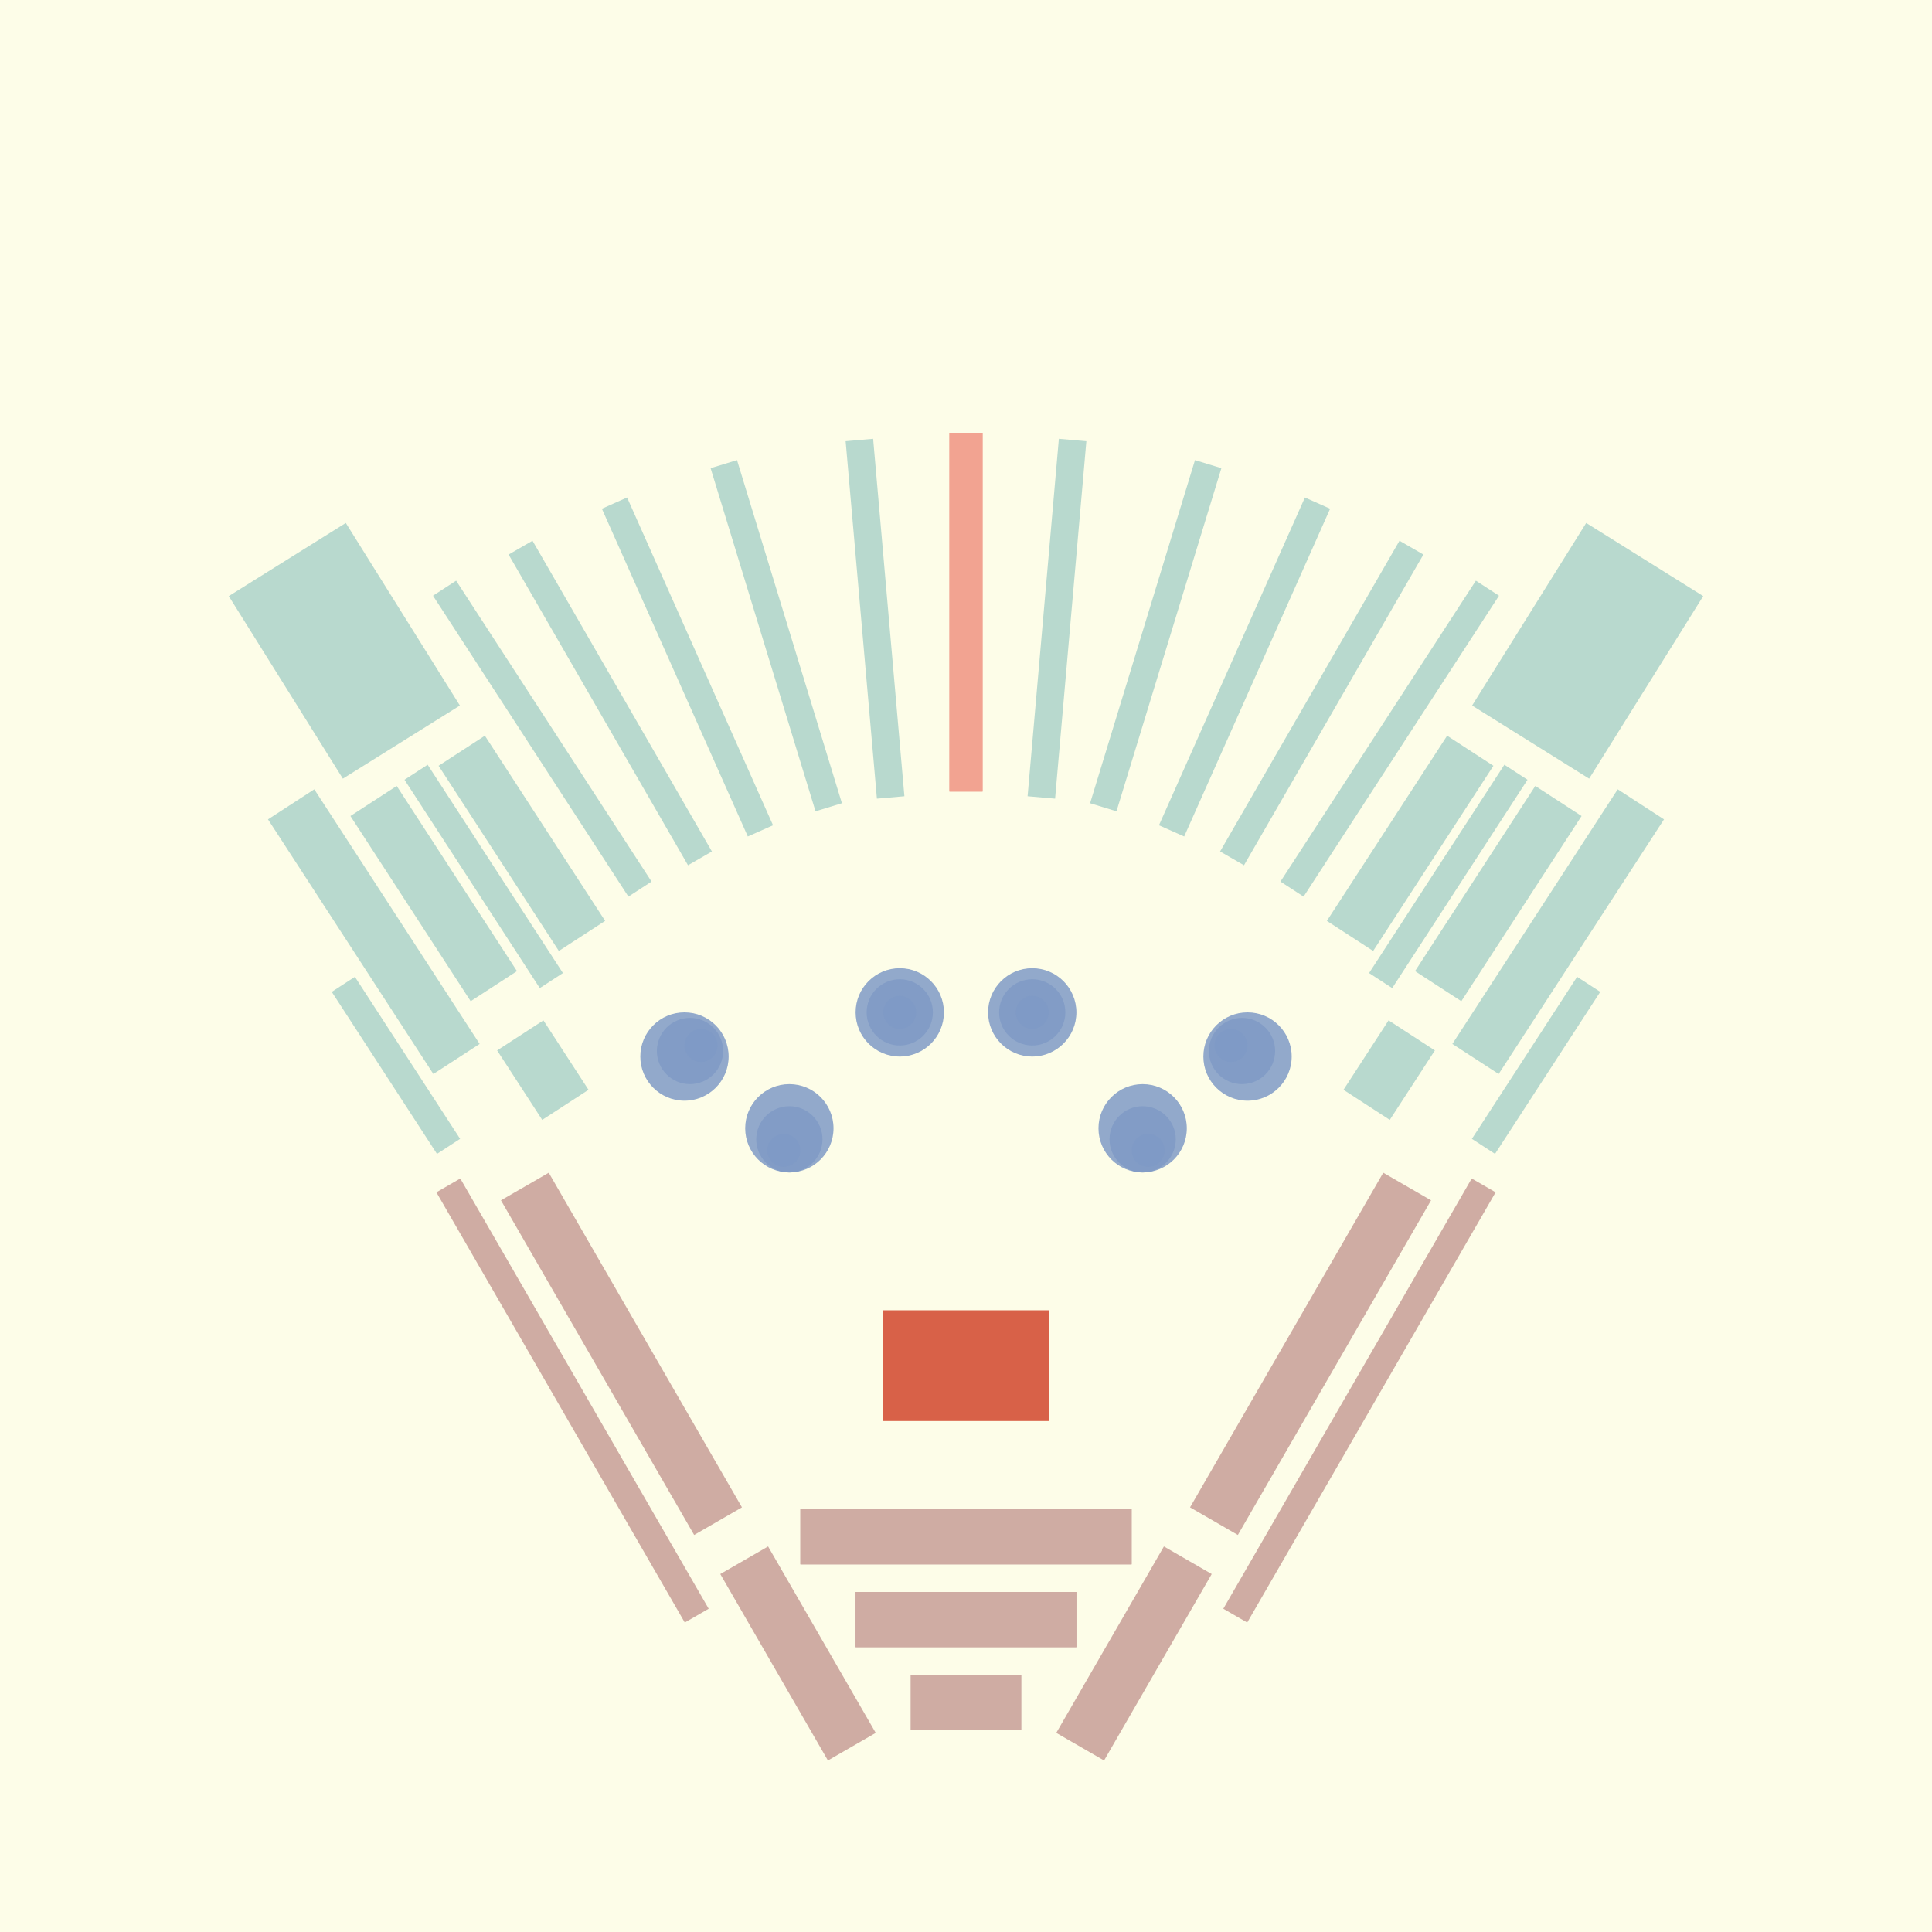 <svg xmlns='http://www.w3.org/2000/svg' preserveAspectRatio='xMinYMin meet' viewBox='0 0 350 350'> <filter id='neon' y='-2' x='-1' width='350' height='350'><feDropShadow flood-color='#8A795D' dx='0' dy='6' flood-opacity='0.65' stdDeviation='2.5' result='shadow'/><feOffset in='StrokePaint' dx='0' dy='2.4' result='offStrPnt'/><feFlood flood-color='#4A4132' flood-opacity='2' result='flood1' /><feOffset in='SourceGraphic' dx='0' dy='2' result='offFlood'/><feOffset in='SourceGraphic' dx='0' dy='9' result='offShadow'/><feComposite in='flood1' in2='offFlood' operator='in'  result='cmpFlood' /><feComposite in='shadow' in2='offShadow' operator='in' result='cmpSha' /><feGaussianBlur in='offStrPnt' stdDeviation='1' result='bStrokeP'/><feGaussianBlur in='cmpFlood' stdDeviation='0.6' result='bFlood'/><feGaussianBlur in='cmpSha' stdDeviation='0.6' result='bShadow'/><feMerge><feMergeNode in='bStrokeP'/><feMergeNode in='bshadow'/><feMergeNode in='bFlood'/><feMergeNode in='SourceGraphic'/></feMerge></filter>  <rect width='100%'  height='100%' fill='#FDFDE8'/> <g filter='url(#neon)' ><rect x='165' y= '290' width='20 ' height=  '10 '  fill= '#CFACA3' /><rect x='155' y= '275' width='40 ' height=  '10 '  fill= '#CFACA3' /><rect x='145' y= '260' width='60 ' height=  '10 '  fill= '#CFACA3' /><rect x='125' y= '281' width='39 ' height=  '10 '  fill= '#CFACA3' transform = '  translate( 320 , 18  ) rotate ( 60 )'  /><rect x='78 ' y= '227' width='70 ' height=  '10 '  fill= '#CFACA3' transform = '  translate( 257 , 18  ) rotate ( 60 )'  /><rect x='59 ' y= '238' width='90 ' height=  '5  '  fill= '#CFACA3' transform = '  translate( 260 , 30  ) rotate ( 60 )'  /><rect x='165' y= '290' width='20 ' height=  '10 '  fill= '#CFACA3' transform= 'scale(-1,1) translate(-350,0)'/><rect x='155' y= '275' width='40 ' height=  '10 '  fill= '#CFACA3' transform= 'scale(-1,1) translate(-350,0)'/><rect x='145' y= '260' width='60 ' height=  '10 '  fill= '#CFACA3' transform= 'scale(-1,1) translate(-350,0)'/><rect x='125' y= '281' width='39 ' height=  '10 '  fill= '#CFACA3' transform = ' scale(-1,1)  translate(-350,0) translate( 320 , 18  ) rotate ( 60 )'  /><rect x='78 ' y= '227' width='70 ' height=  '10 '  fill= '#CFACA3' transform = ' scale(-1,1)  translate(-350,0) translate( 257 , 18  ) rotate ( 60 )'  /><rect x='59 ' y= '238' width='90 ' height=  '5  '  fill= '#CFACA3' transform = ' scale(-1,1)  translate(-350,0) translate( 260 , 30  ) rotate ( 60 )'  /><rect x='172' y= '65 ' width='6  ' height=  '65 '  fill= '#f2a391' /><rect x='156' y= '66 ' width='5  ' height=  '65 '  fill= '#b8d9ce' transform = '  translate( 325 , 183 ) rotate ( 175)'  /><rect x='137' y= '70 ' width='5  ' height=  '65 '  fill= '#b8d9ce' transform = '  translate( 304 , 159 ) rotate ( 163)'  /><rect x='122' y= '75 ' width='5  ' height=  '65 '  fill= '#b8d9ce' transform = '  translate( 282 , 155 ) rotate ( 156)'  /><rect x='108' y= '81 ' width='5  ' height=  '65 '  fill= '#b8d9ce' transform = '  translate( 263 , 157 ) rotate ( 150)'  /><rect x='85 ' y= '123' width='5  ' height=  '45 '  fill= '#b8d9ce' transform = '  translate( -65 , 71  ) rotate ( -33)'  /><rect x='89 ' y= '119' width='10 ' height=  '40 '  fill= '#b8d9ce' transform = '  translate( -60 , 74  ) rotate ( -33)'  /><rect x='94 ' y= '173' width='10 ' height=  '15 '  fill= '#b8d9ce' transform = '  translate( -83 , 83  ) rotate ( -33)'  /><rect x='73 ' y= '129' width='10 ' height=  '40 '  fill= '#b8d9ce' transform = '  translate( -68 , 66  ) rotate ( -33)'  /><rect x='69 ' y= '162' width='5  ' height=  '35 '  fill= '#b8d9ce' transform = '  translate( -86 , 68  ) rotate ( -33)'  /><rect x='63 ' y= '128' width='10 ' height=  '55 '  fill= '#b8d9ce' transform = '  translate( -74 , 62  ) rotate ( -33)'  /><rect x='96 ' y= '88 ' width='5  ' height=  '65 '  fill= '#b8d9ce' transform = '  translate( -50 , 73  ) rotate ( -33)'  /><rect x='50 ' y= '85 ' width='25 ' height=  '39 '  fill= '#b8d9ce' transform = '  translate( -46 , 49  ) rotate ( -32)'  /><rect x='172' y= '65 ' width='6  ' height=  '65 '  fill= '#f2a391' transform= 'scale(-1,1) translate(-350,0)'/><rect x='156' y= '66 ' width='5  ' height=  '65 '  fill= '#b8d9ce' transform = ' scale(-1,1)  translate(-350,0) translate( 325 , 183 ) rotate ( 175)'  /><rect x='137' y= '70 ' width='5  ' height=  '65 '  fill= '#b8d9ce' transform = ' scale(-1,1)  translate(-350,0) translate( 304 , 159 ) rotate ( 163)'  /><rect x='122' y= '75 ' width='5  ' height=  '65 '  fill= '#b8d9ce' transform = ' scale(-1,1)  translate(-350,0) translate( 282 , 155 ) rotate ( 156)'  /><rect x='108' y= '81 ' width='5  ' height=  '65 '  fill= '#b8d9ce' transform = ' scale(-1,1)  translate(-350,0) translate( 263 , 157 ) rotate ( 150)'  /><rect x='85 ' y= '123' width='5  ' height=  '45 '  fill= '#b8d9ce' transform = ' scale(-1,1)  translate(-350,0) translate( -65 , 71  ) rotate ( -33)'  /><rect x='89 ' y= '119' width='10 ' height=  '40 '  fill= '#b8d9ce' transform = ' scale(-1,1)  translate(-350,0) translate( -60 , 74  ) rotate ( -33)'  /><rect x='94 ' y= '173' width='10 ' height=  '15 '  fill= '#b8d9ce' transform = ' scale(-1,1)  translate(-350,0) translate( -83 , 83  ) rotate ( -33)'  /><rect x='73 ' y= '129' width='10 ' height=  '40 '  fill= '#b8d9ce' transform = ' scale(-1,1)  translate(-350,0) translate( -68 , 66  ) rotate ( -33)'  /><rect x='69 ' y= '162' width='5  ' height=  '35 '  fill= '#b8d9ce' transform = ' scale(-1,1)  translate(-350,0) translate( -86 , 68  ) rotate ( -33)'  /><rect x='63 ' y= '128' width='10 ' height=  '55 '  fill= '#b8d9ce' transform = ' scale(-1,1)  translate(-350,0) translate( -74 , 62  ) rotate ( -33)'  /><rect x='96 ' y= '88 ' width='5  ' height=  '65 '  fill= '#b8d9ce' transform = ' scale(-1,1)  translate(-350,0) translate( -50 , 73  ) rotate ( -33)'  /><rect x='50 ' y= '85 ' width='25 ' height=  '39 '  fill= '#b8d9ce' transform = ' scale(-1,1)  translate(-350,0) translate( -46 , 49  ) rotate ( -32)'  /><rect x='160' y= '224' width='30 ' height=  '20 '  fill= '#D86148' /><rect x='160' y= '224' width='30 ' height=  '20 '  fill= '#D86148' transform= 'scale(-1,1) translate(-350,0)'/></g><g fill-opacity='0.85'><circle cx='163' cy='170' r ='8  '  fill= '#7F9AC6' filter='url(#neon)'  /><circle cx='163' cy='170' r ='6  '  fill= '#7F9AC6' filter='url(#neon)'  /><circle cx='163' cy='170' r ='3  '  fill= '#7F9AC6' filter='url(#neon)'  /><circle cx='124' cy='178' r ='8  '  fill= '#7F9AC6' filter='url(#neon)'  /><circle cx='125' cy='177' r ='6  '  fill= '#7F9AC6' filter='url(#neon)'  /><circle cx='127' cy='176' r ='3  '  fill= '#7F9AC6' filter='url(#neon)'  /><circle cx='143' cy='191' r ='8  '  fill= '#7F9AC6' filter='url(#neon)'  /><circle cx='143' cy='193' r ='6  '  fill= '#7F9AC6' filter='url(#neon)'  /><circle cx='142' cy='195' r ='3  '  fill= '#7F9AC6' filter='url(#neon)'  /><circle cx='163' cy='170' r ='8  '  fill= '#7F9AC6' filter='url(#neon)'  transform= 'scale(-1,1) translate(-350,0)'/><circle cx='163' cy='170' r ='6  '  fill= '#7F9AC6' filter='url(#neon)'  transform= 'scale(-1,1) translate(-350,0)'/><circle cx='163' cy='170' r ='3  '  fill= '#7F9AC6' filter='url(#neon)'  transform= 'scale(-1,1) translate(-350,0)'/><circle cx='124' cy='178' r ='8  '  fill= '#7F9AC6' filter='url(#neon)'  transform= 'scale(-1,1) translate(-350,0)'/><circle cx='125' cy='177' r ='6  '  fill= '#7F9AC6' filter='url(#neon)'  transform= 'scale(-1,1) translate(-350,0)'/><circle cx='127' cy='176' r ='3  '  fill= '#7F9AC6' filter='url(#neon)'  transform= 'scale(-1,1) translate(-350,0)'/><circle cx='143' cy='191' r ='8  '  fill= '#7F9AC6' filter='url(#neon)'  transform= 'scale(-1,1) translate(-350,0)'/><circle cx='143' cy='193' r ='6  '  fill= '#7F9AC6' filter='url(#neon)'  transform= 'scale(-1,1) translate(-350,0)'/><circle cx='142' cy='195' r ='3  '  fill= '#7F9AC6' filter='url(#neon)'  transform= 'scale(-1,1) translate(-350,0)'/></g></svg>